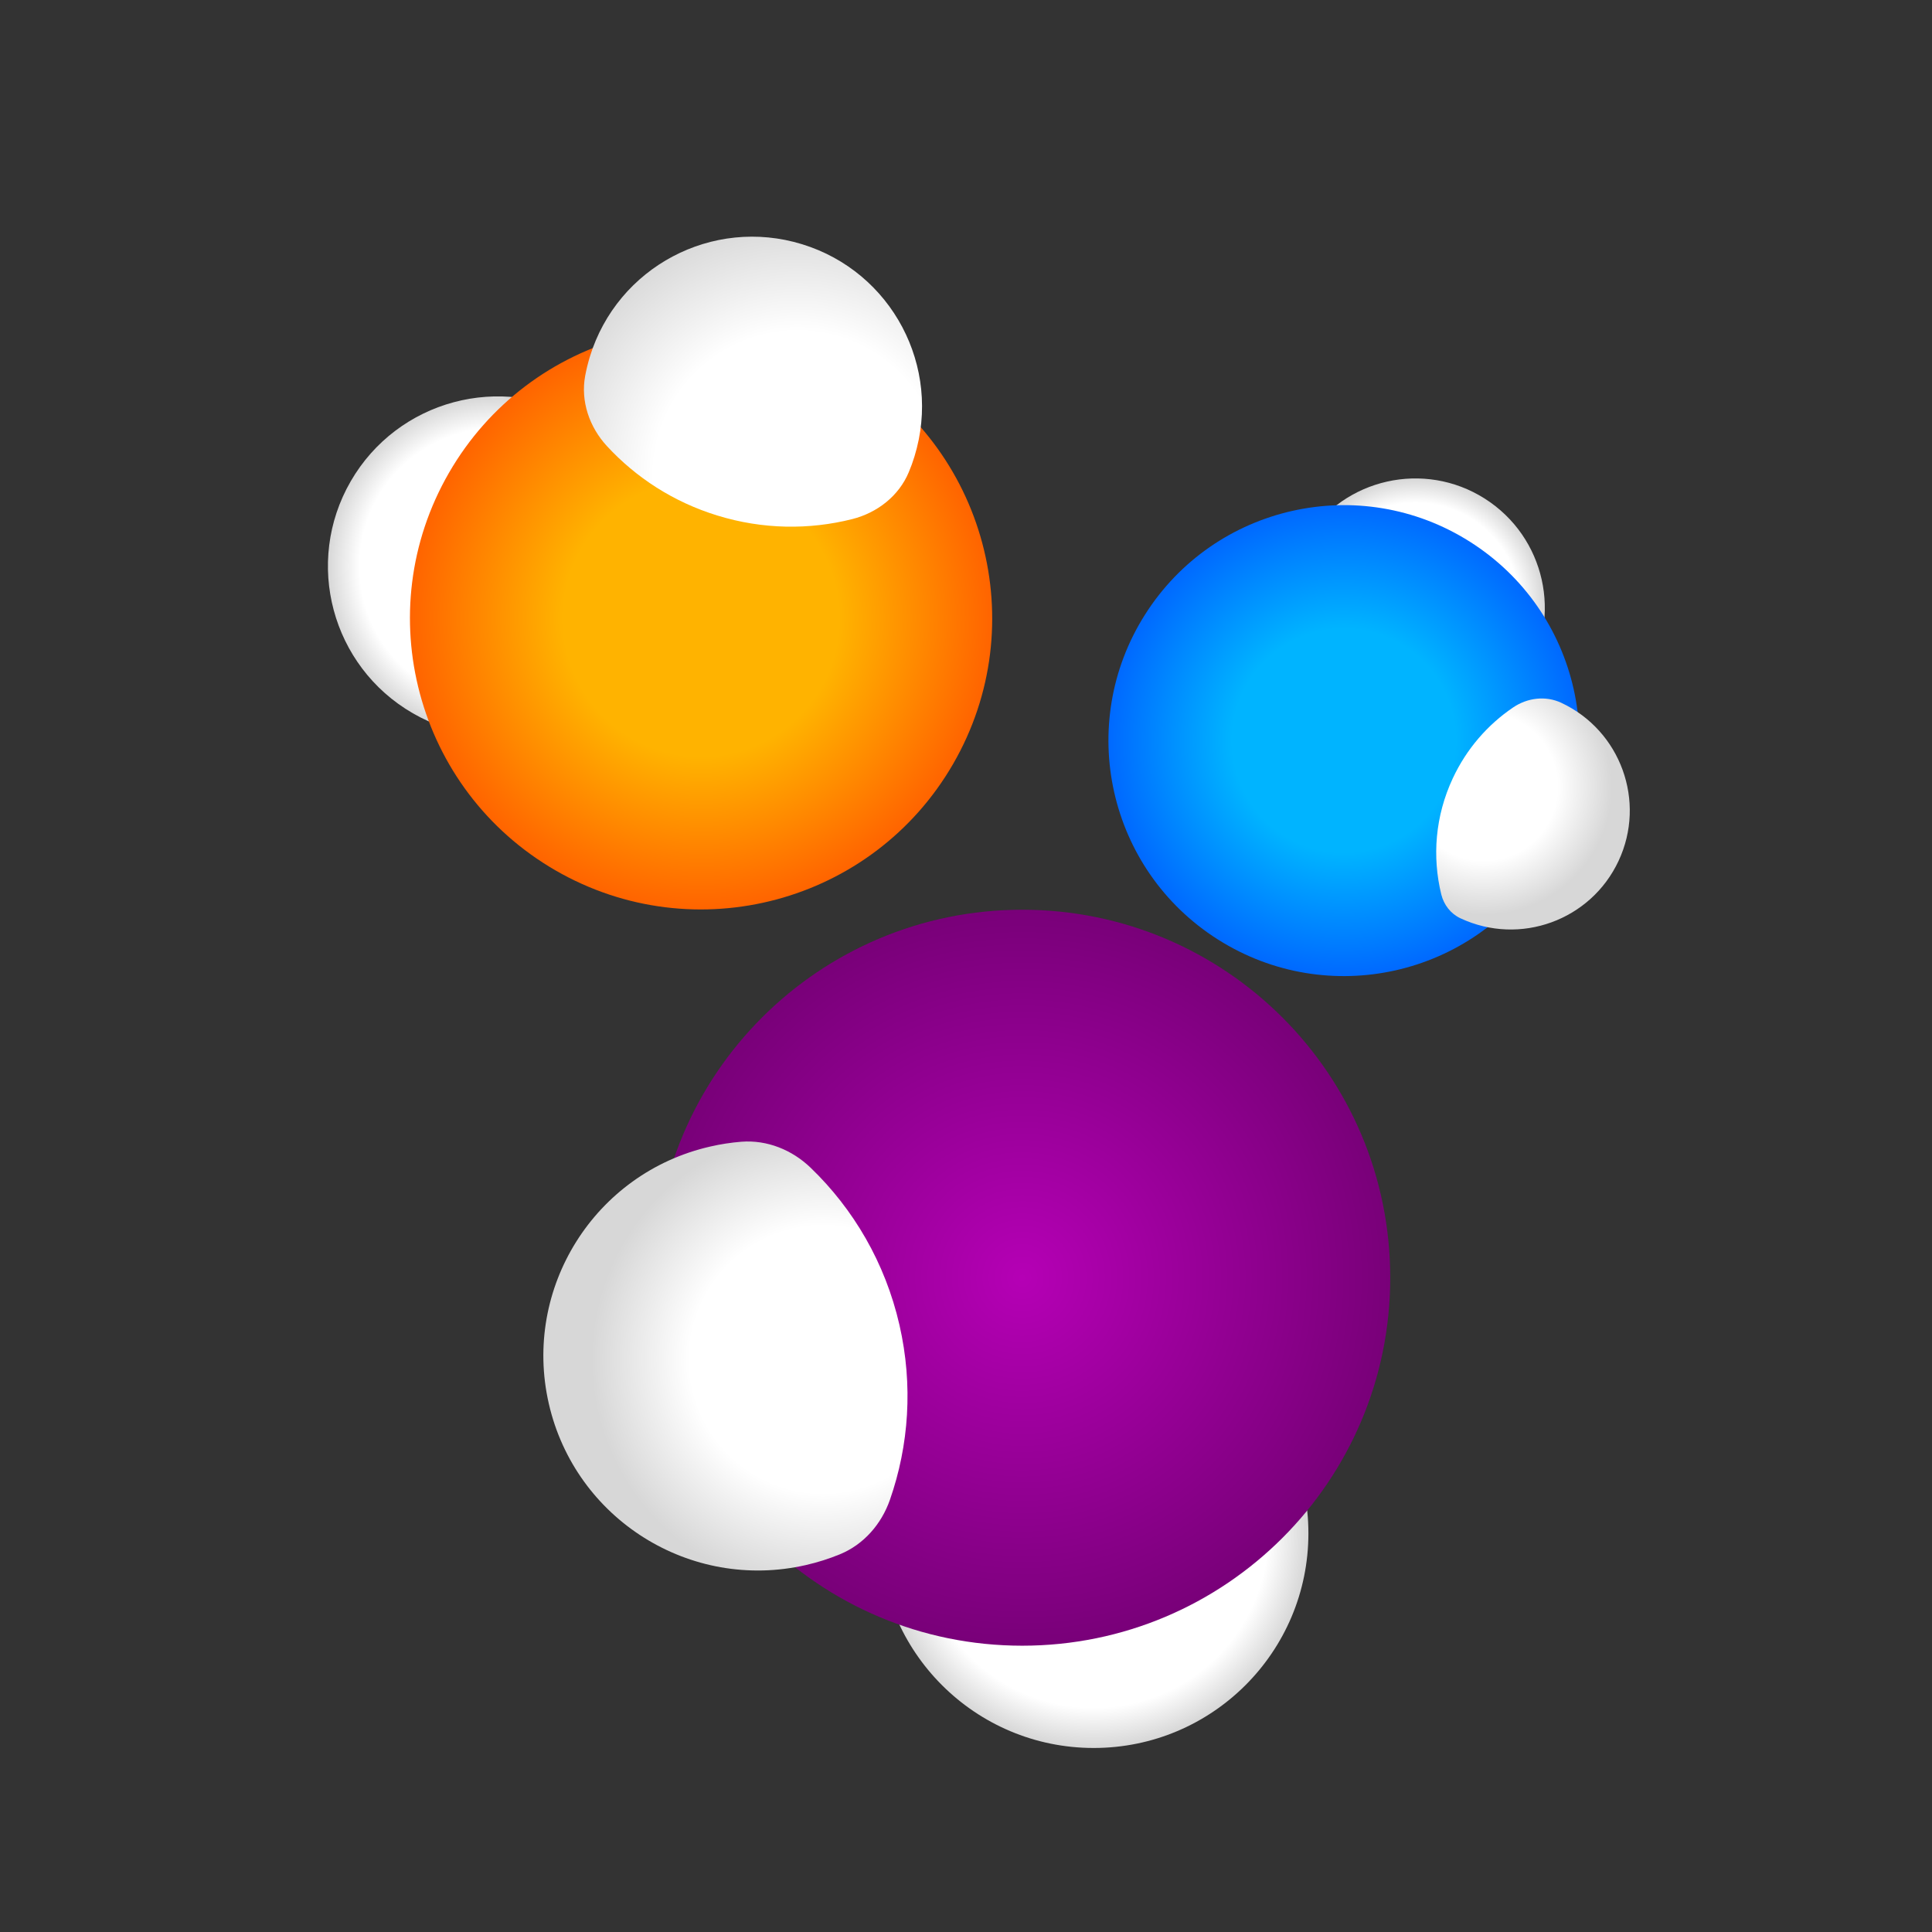 <svg width="48" height="48" viewBox="0 0 48 48" fill="none" xmlns="http://www.w3.org/2000/svg">
<rect x="0" y="0" width="48" height="48" fill="#333333" stroke="none"/>
<path d="M36.886 12.386C35.386 11.436 33.4 11.881 32.45 13.381C31.499 14.881 31.945 16.867 33.444 17.818C34.944 18.768 36.931 18.323 37.881 16.823C38.832 15.323 38.386 13.337 36.886 12.386Z" fill="url(#paint0_radial_483_14011)"/>
<path d="M27.173 43.428C30.119 43.428 32.507 41.041 32.507 38.095C32.507 35.15 30.119 32.762 27.173 32.762C24.228 32.762 21.84 35.15 21.84 38.095C21.84 41.041 24.228 43.428 27.173 43.428Z" fill="url(#paint1_radial_483_14011)"/>
<path d="M8.713 11.958C7.548 13.976 8.239 16.556 10.257 17.721C12.275 18.886 14.855 18.195 16.02 16.177C17.185 14.159 16.493 11.579 14.476 10.414C12.458 9.249 9.878 9.941 8.713 11.958Z" fill="url(#paint2_radial_483_14011)"/>
<path d="M25.397 40.887C30.446 40.887 34.54 36.794 34.54 31.744C34.54 26.695 30.446 22.602 25.397 22.602C20.347 22.602 16.254 26.695 16.254 31.744C16.254 36.794 20.347 40.887 25.397 40.887Z" fill="url(#paint3_radial_483_14011)"/>
<path d="M11.155 11.746C9.158 15.205 10.343 19.628 13.802 21.625C17.261 23.622 21.684 22.437 23.681 18.978C25.678 15.519 24.493 11.096 21.034 9.099C17.575 7.102 13.152 8.287 11.155 11.746Z" fill="url(#paint4_radial_483_14011)"/>
<path d="M36.521 13.46C33.792 11.73 30.178 12.54 28.448 15.269C26.719 17.998 27.529 21.612 30.258 23.341C32.987 25.071 36.601 24.261 38.33 21.532C40.06 18.803 39.249 15.189 36.521 13.46Z" fill="url(#paint5_radial_483_14011)"/>
<path fill-rule="evenodd" clip-rule="evenodd" d="M20.865 38.617C21.458 38.374 21.899 37.867 22.11 37.262C22.581 35.912 22.689 34.417 22.347 32.92C21.993 31.374 21.205 30.038 20.142 29.014C19.681 28.569 19.058 28.316 18.419 28.366C18.162 28.387 17.903 28.426 17.644 28.486C14.773 29.143 12.978 32.003 13.635 34.874C14.293 37.746 17.153 39.541 20.024 38.883C20.316 38.816 20.597 38.727 20.865 38.617Z" fill="url(#paint6_radial_483_14011)"/>
<path fill-rule="evenodd" clip-rule="evenodd" d="M38.788 17.46C38.4 17.279 37.946 17.336 37.592 17.577C36.964 18.003 36.439 18.599 36.094 19.337C35.656 20.274 35.579 21.288 35.808 22.221C35.871 22.48 36.042 22.701 36.283 22.814C37.762 23.506 39.521 22.868 40.213 21.389C40.904 19.911 40.266 18.151 38.788 17.46Z" fill="url(#paint7_radial_483_14011)"/>
<path fill-rule="evenodd" clip-rule="evenodd" d="M14.538 9.34C14.422 9.969 14.644 10.611 15.078 11.082C15.8 11.865 16.732 12.473 17.822 12.808C18.952 13.156 20.105 13.166 21.173 12.897C21.794 12.74 22.331 12.323 22.578 11.732C22.632 11.605 22.679 11.475 22.72 11.34C23.406 9.114 22.156 6.753 19.929 6.068C17.702 5.382 15.342 6.632 14.656 8.859C14.607 9.019 14.568 9.179 14.538 9.34Z" fill="url(#paint8_radial_483_14011)"/>
<defs>
<radialGradient id="paint0_radial_483_14011" cx="0" cy="0" r="1" gradientUnits="userSpaceOnUse" gradientTransform="translate(35.165 15.102) rotate(-57.637) scale(3.215)">
<stop offset="0.812" stop-color="white"/>
<stop offset="1" stop-color="#D7D7D7"/>
</radialGradient>
<radialGradient id="paint1_radial_483_14011" cx="0" cy="0" r="1" gradientUnits="userSpaceOnUse" gradientTransform="translate(27.173 38.095) rotate(90) scale(5.333)">
<stop offset="0.812" stop-color="white"/>
<stop offset="1" stop-color="#D7D7D7"/>
</radialGradient>
<radialGradient id="paint2_radial_483_14011" cx="0" cy="0" r="1" gradientUnits="userSpaceOnUse" gradientTransform="translate(12.366 14.068) rotate(-150) scale(4.219)">
<stop offset="0.812" stop-color="white"/>
<stop offset="1" stop-color="#D7D7D7"/>
</radialGradient>
<radialGradient id="paint3_radial_483_14011" cx="0" cy="0" r="1" gradientUnits="userSpaceOnUse" gradientTransform="translate(25.397 31.744) rotate(90) scale(9.143)">
<stop stop-color="#B500B5"/>
<stop offset="1" stop-color="#790079"/>
</radialGradient>
<radialGradient id="paint4_radial_483_14011" cx="0" cy="0" r="1" gradientUnits="userSpaceOnUse" gradientTransform="translate(17.418 15.362) rotate(-150) scale(7.232)">
<stop offset="0.475" stop-color="#FFB300"/>
<stop offset="1" stop-color="#FF6400"/>
</radialGradient>
<radialGradient id="paint5_radial_483_14011" cx="0" cy="0" r="1" gradientUnits="userSpaceOnUse" gradientTransform="translate(33.389 18.401) rotate(-57.637) scale(5.85)">
<stop offset="0.475" stop-color="#00B4FF"/>
<stop offset="1" stop-color="#0069FF"/>
</radialGradient>
<radialGradient id="paint6_radial_483_14011" cx="0" cy="0" r="1" gradientUnits="userSpaceOnUse" gradientTransform="translate(20.445 33.779) rotate(166.464) scale(7.053)">
<stop offset="0.469" stop-color="white"/>
<stop offset="0.815" stop-color="#D7D7D7"/>
</radialGradient>
<radialGradient id="paint7_radial_483_14011" cx="0" cy="0" r="1" gradientUnits="userSpaceOnUse" gradientTransform="translate(36.864 19.547) rotate(24.422) scale(3.908 3.909)">
<stop offset="0.469" stop-color="white"/>
<stop offset="0.815" stop-color="#D7D7D7"/>
</radialGradient>
<radialGradient id="paint8_radial_483_14011" cx="0" cy="0" r="1" gradientUnits="userSpaceOnUse" gradientTransform="translate(19.811 11.811) rotate(-120.577) scale(6.49)">
<stop offset="0.551" stop-color="white"/>
<stop offset="1" stop-color="#D7D7D7"/>
</radialGradient>
</defs>
</svg>
